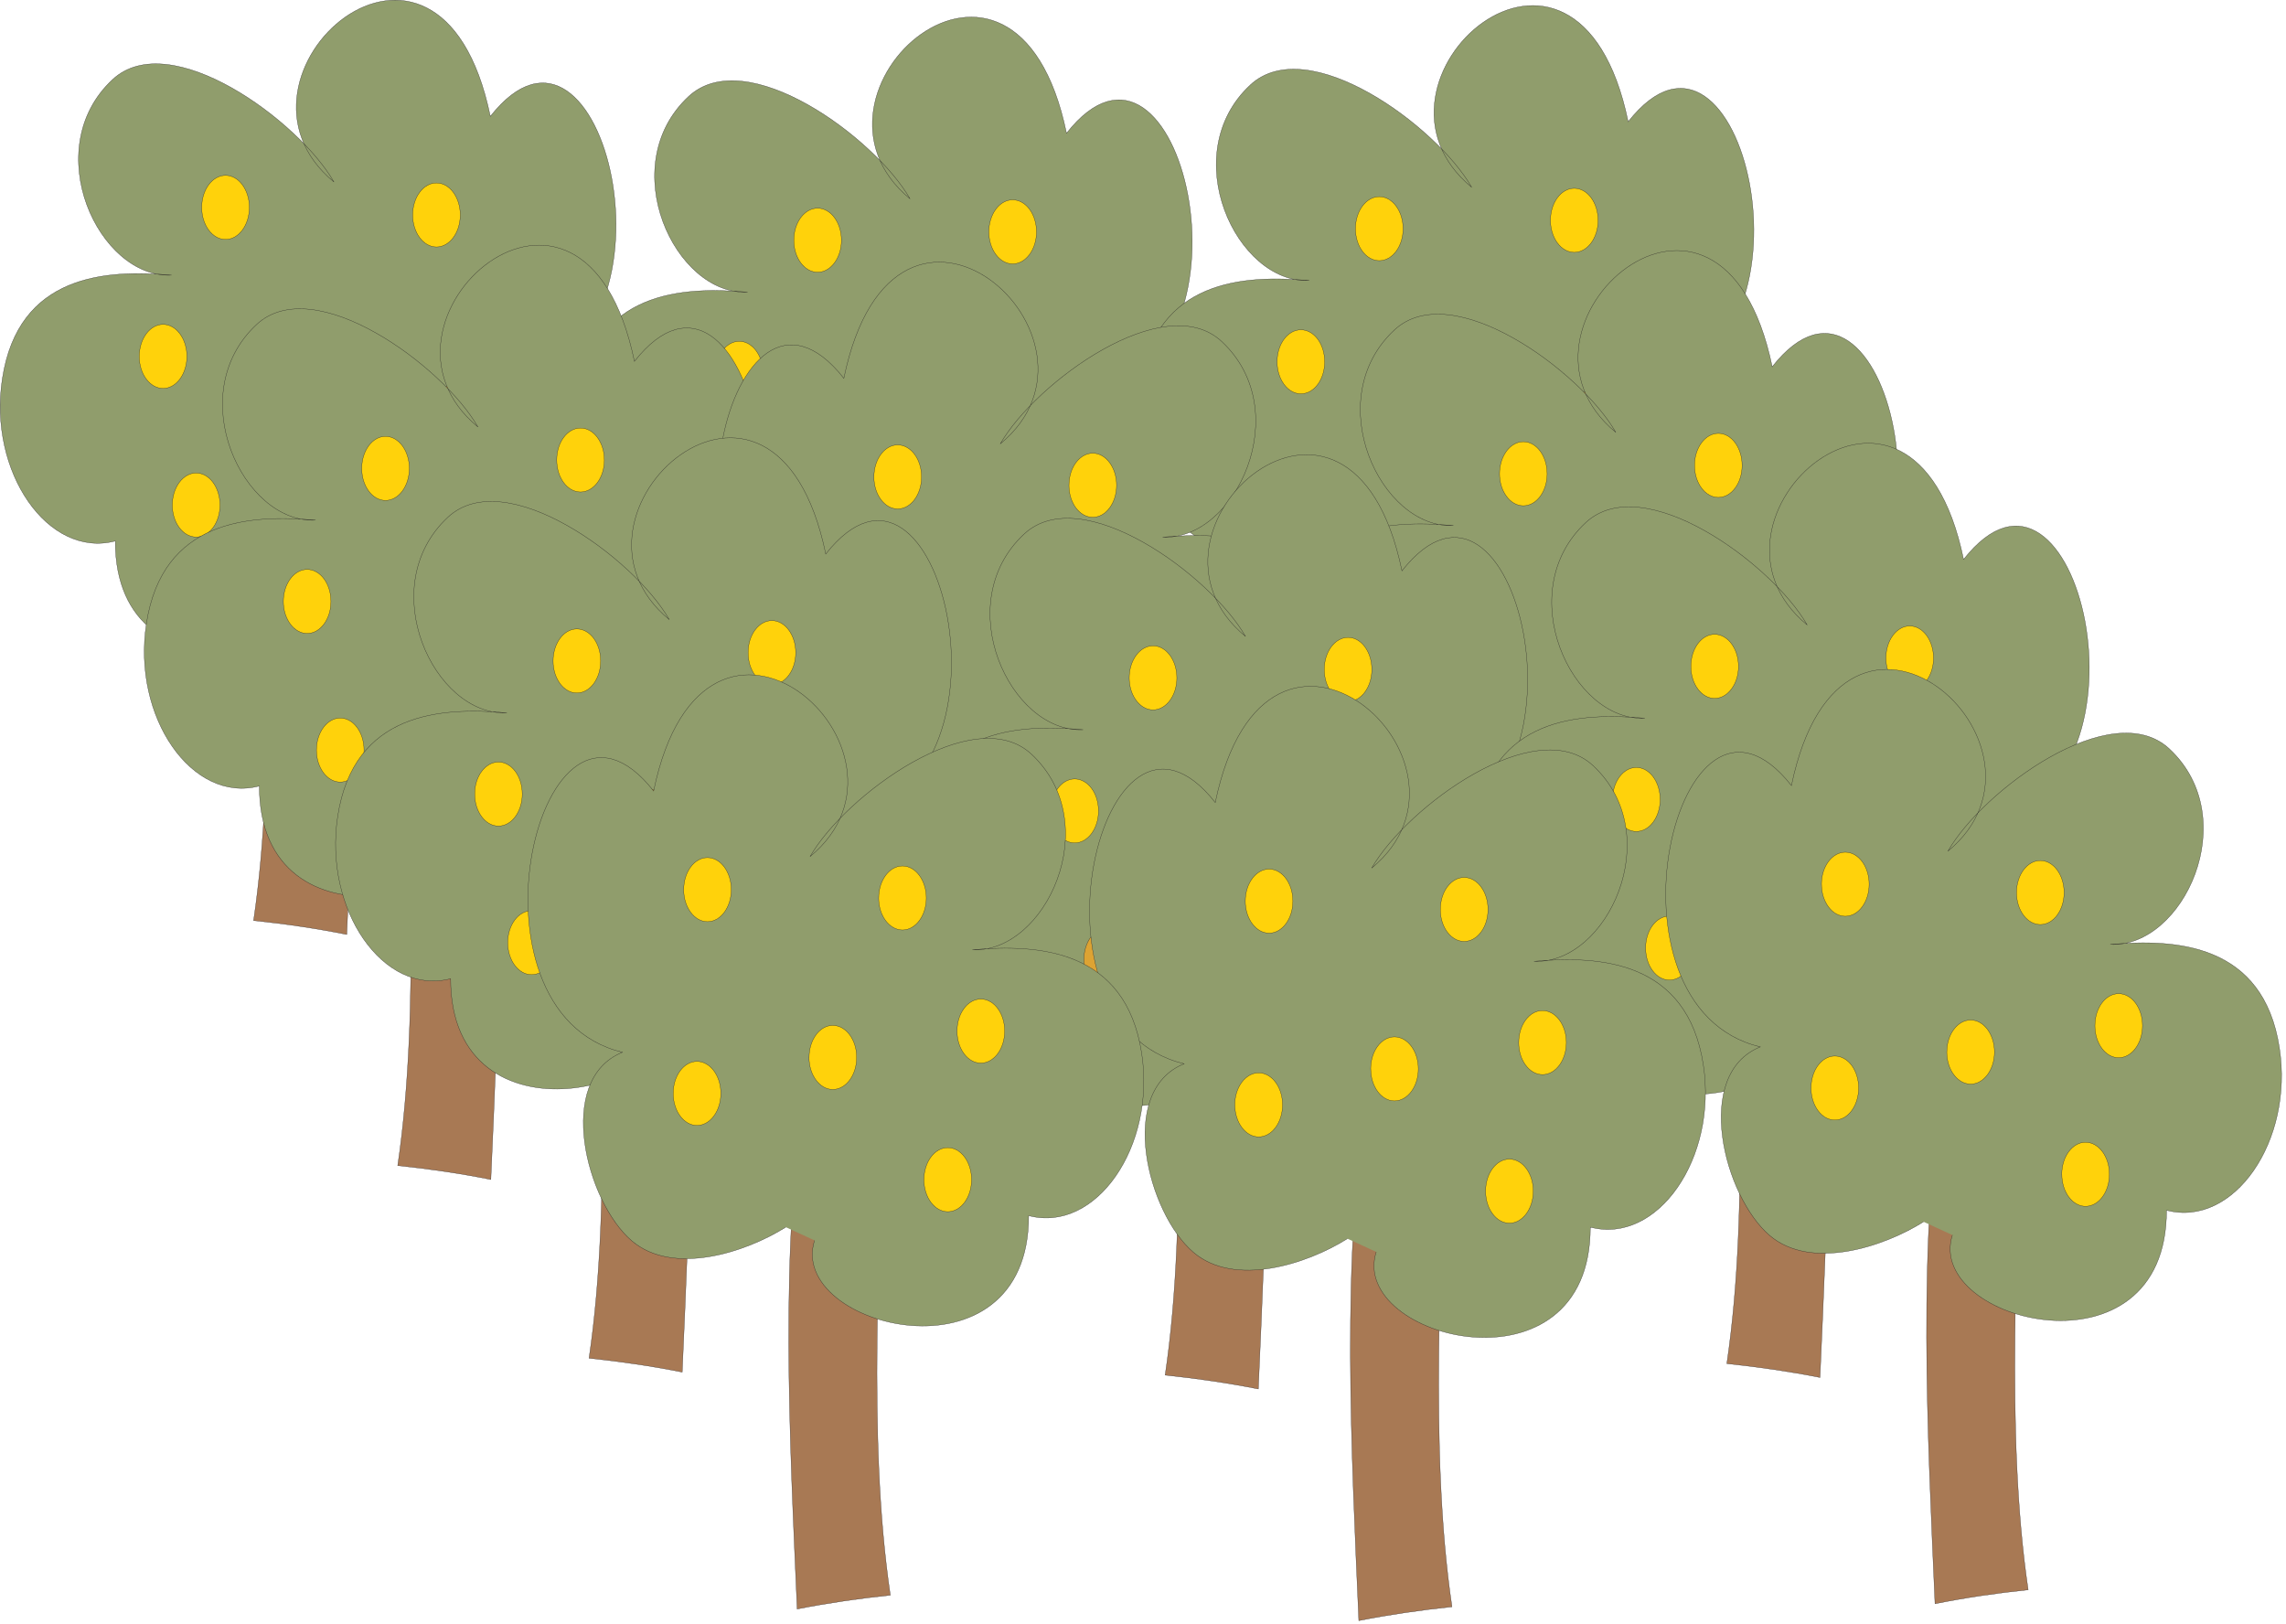 
        <svg xmlns:rdf="http://www.w3.org/1999/02/22-rdf-syntax-ns#" xmlns="http://www.w3.org/2000/svg" xmlns:cc="http://creativecommons.org/ns#" xmlns:xlink="http://www.w3.org/1999/xlink" xmlns:dc="http://purl.org/dc/elements/1.1/" x="0px" y="0px" width="501" height="356" viewBox="0 0 501 356" xml:space="preserve">
            <title>Orchard</title>
            <desc xmlns:ian_image_library="https://ian.umces.edu/media-library/">
                <ian_image_library:title>Orchard</ian_image_library:title>
                <ian_image_library:descr>Illustration of orchard</ian_image_library:descr>
                <ian_image_library:scene>
                    <ian_image_library:contains>agriculture, agricultural, industry, farming, production, landuse, cultivation, fruit, nut, trees, shrubs, plantings, garden, apple, orange, lemon, citrus, pear</ian_image_library:contains>
                    <ian_image_library:when>2004-01-01</ian_image_library:when>
                </ian_image_library:scene>
            </desc>
            
 <defs></defs>
 <path stroke="#231F20" stroke-width=".063" d="m57.465 89.26c0 36.481 3.316 77.21-1.886 112.49 6.969.726 13.916 1.745 20.419 3.056 1.571-36.123 4.021-81.015-2.038-115.11-5.571-.488-13.017-2.06-18.598-.434" fill="#A87954"/>
 <path stroke="#231F20" stroke-width=".063" d="m78.491 121.1c8.919 5.603 24.7 10.665 33.723 3.002 10.042-8.508 16.902-35.397 2.075-41.336 36.979-8.898 18.002-88.796-6.828-57.268-11.207-54.132-62.232-8.634-34.27 14.386-7.706-13.439-35.95-34.15-48.522-22.457-16.333 15.206-3.062 43.645 12.93 42.876-14.36-1.29-33.582-.206-37.088 22.695-3.143 20.43 10.025 39.451 24.754 35.571-.065 37.857 53.02 24.591 46.929 5.43" fill="#909D6C"/>
 <path stroke="#231F20" stroke-width=".063" d="m54.647 45.463c0 3.869-2.341 7.012-5.213 7.012-2.899 0-5.224-3.143-5.224-7.012 0-3.88 2.325-7.023 5.224-7.023 2.872 0 5.213 3.143 5.213 7.023z" fill="#FFD20B"/>
 <path stroke="#231F20" stroke-width=".063" d="m40.958 78.119c0 3.858-2.341 7.001-5.213 7.001-2.883 0-5.224-3.143-5.224-7.001 0-3.88 2.341-7.023 5.224-7.023 2.872 0 5.213 3.143 5.213 7.023z" fill="#FFD20B"/>
 <path stroke="#231F20" stroke-width=".063" d="m73.391 83.896c0 3.869-2.341 7.012-5.208 7.012-2.883 0-5.224-3.143-5.224-7.012 0-3.88 2.341-7.023 5.224-7.023 2.867-.001 5.208 3.142 5.208 7.023z" fill="#DDA333"/>
 <path stroke="#231F20" stroke-width=".063" d="m100.87 47.111c0 3.869-2.33 7.012-5.213 7.012s-5.213-3.143-5.213-7.012 2.331-7.012 5.213-7.012 5.213 3.143 5.213 7.012z" fill="#FFD20B"/>
 <path stroke="#231F20" stroke-width=".063" d="m48.209 110.69c0 3.869-2.33 7.001-5.213 7.001s-5.229-3.132-5.229-7.001c0-3.88 2.347-7.023 5.229-7.023s5.213 3.14 5.213 7.02z" fill="#FFD20B"/>
 <path stroke="#231F20" stroke-width=".063" d="m103.17 91.774c0 3.858-2.341 7.012-5.213 7.012-2.894 0-5.224-3.154-5.224-7.012 0-3.88 2.33-7.023 5.224-7.023 2.873 0 5.213 3.144 5.213 7.023z" fill="#DDA333"/>
 <path stroke="#231F20" stroke-width=".063" d="m183.74 92.967c0 36.47 3.317 77.2-1.875 112.49 6.969.737 13.905 1.745 20.418 3.045 1.561-36.112 4.01-81.015-2.037-115.1-5.582-.488-13.027-2.07-18.609-.434" fill="#A87954"/>
 <path stroke="#231F20" stroke-width=".063" d="m204.76 124.8c8.931 5.603 24.7 10.675 33.728 3.023 10.036-8.519 16.907-35.418 2.07-41.358 36.99-8.887 18.002-88.785-6.817-57.268-11.228-54.125-62.253-8.627-34.292 14.382-7.706-13.439-35.939-34.15-48.533-22.445-16.322 15.195-3.035 43.655 12.94 42.886-14.36-1.29-33.565-.206-37.077 22.673-3.143 20.43 10.014 39.451 24.754 35.592-.076 37.847 53.02 24.57 46.918 5.408" fill="#909D6C"/>
 <path stroke="#231F20" stroke-width=".063" d="m184.41 52.649c0 3.88-2.352 7.012-5.213 7.012-2.894 0-5.224-3.132-5.224-7.012s2.33-7.023 5.224-7.023c2.86 0 5.21 3.143 5.21 7.023z" fill="#FFD20B"/>
 <path stroke="#231F20" stroke-width=".063" d="m167.23 81.814c0 3.869-2.331 7.023-5.213 7.023s-5.224-3.154-5.224-7.023c0-3.88 2.341-7.012 5.224-7.012s5.21 3.133 5.21 7.012z" fill="#FFD20B"/>
 <path stroke="#231F20" stroke-width=".063" d="m199.67 87.591c0 3.869-2.33 7.012-5.213 7.012s-5.224-3.143-5.224-7.012 2.341-7.012 5.224-7.012c2.88 0 5.21 3.143 5.21 7.012z" fill="#DDA333"/>
 <path stroke="#231F20" stroke-width=".063" d="m227.16 50.817c0 3.858-2.341 7.012-5.224 7.012s-5.213-3.154-5.213-7.012c0-3.88 2.33-7.023 5.213-7.023 2.88 0 5.22 3.144 5.22 7.023z" fill="#FFD20B"/>
 <path stroke="#231F20" stroke-width=".063" d="m174.48 114.38c0 3.869-2.33 7.023-5.213 7.023-2.872 0-5.213-3.154-5.213-7.023 0-3.88 2.341-7.012 5.213-7.012 2.88 0 5.21 3.13 5.21 7.01z" fill="#DDA333"/>
 <path stroke="#231F20" stroke-width=".063" d="m229.44 95.47c0 3.88-2.341 7.023-5.213 7.023-2.883 0-5.224-3.143-5.224-7.023s2.341-7.012 5.224-7.012c2.87.003 5.21 3.135 5.21 7.015z" fill="#DDA333"/>
 <path stroke="#231F20" stroke-width=".063" d="m306.84 90.441c0 36.47 3.306 77.2-1.886 112.49 6.969.726 13.905 1.745 20.419 3.035 1.561-36.112 4.021-81.003-2.026-115.1-5.582-.477-13.027-2.059-18.609-.423" fill="#A87954"/>
 <path stroke="#231F20" stroke-width=".063" d="m327.86 122.26c8.92 5.614 24.688 10.686 33.717 3.023 10.036-8.519 16.907-35.408 2.081-41.347 36.979-8.887 17.98-88.785-6.828-57.257-11.217-54.136-62.254-8.627-34.291 14.371-7.695-13.439-35.929-34.15-48.522-22.435-16.333 15.195-3.046 43.634 12.93 42.865-14.36-1.29-33.565-.206-37.077 22.673-3.143 20.441 10.025 39.461 24.755 35.592-.065 37.847 53.02 24.57 46.929 5.419" fill="#909D6C"/>
 <path stroke="#231F20" stroke-width=".063" d="m307.5 50.124c0 3.869-2.341 7.001-5.213 7.001-2.883 0-5.224-3.132-5.224-7.001 0-3.88 2.341-7.023 5.224-7.023 2.87 0 5.21 3.143 5.21 7.023z" fill="#FFD20B"/>
 <path stroke="#231F20" stroke-width=".063" d="m290.32 79.278c0 3.88-2.319 7.023-5.214 7.023-2.883 0-5.213-3.143-5.213-7.023 0-3.869 2.33-7.001 5.213-7.001 2.89 0 5.21 3.132 5.21 7.001z" fill="#FFD20B"/>
 <path stroke="#231F20" stroke-width=".063" d="m322.76 85.066c0 3.858-2.331 7.012-5.214 7.012-2.872 0-5.213-3.154-5.213-7.012 0-3.869 2.341-7.023 5.213-7.023 2.88 0 5.21 3.154 5.21 7.023z" fill="#DDA333"/>
 <path stroke="#231F20" stroke-width=".063" d="m350.24 48.292c0 3.858-2.331 7.012-5.225 7.012-2.883 0-5.213-3.154-5.213-7.012 0-3.869 2.33-7.023 5.213-7.023 2.89 0 5.22 3.154 5.22 7.023z" fill="#FFD20B"/>
 <path stroke="#231F20" stroke-width=".063" d="m297.57 111.85c0 3.88-2.33 7.023-5.202 7.023-2.883 0-5.224-3.143-5.224-7.023 0-3.869 2.341-7.001 5.224-7.001 2.87-.01 5.2 3.13 5.2 7z" fill="#DDA333"/>
 <path stroke="#231F20" stroke-width=".063" d="m352.53 92.945c0 3.869-2.341 7.023-5.213 7.023-2.883 0-5.224-3.154-5.224-7.023 0-3.88 2.341-7.012 5.224-7.012 2.87 0 5.21 3.132 5.21 7.012z" fill="#DDA333"/>
 <path stroke="#231F20" stroke-width=".063" d="m89.036 142.96c0 36.481 3.311 77.21-1.875 112.49 6.969.727 13.905 1.745 20.414 3.057 1.566-36.123 4.015-81.015-2.032-115.11-5.582-.488-13.027-2.06-18.609-.434" fill="#A87954"/>
 <path stroke="#231F20" stroke-width=".063" d="m110.06 174.8c8.931 5.603 24.7 10.665 33.728 3.002 10.025-8.508 16.907-35.397 2.07-41.336 36.99-8.898 18.002-88.796-6.817-57.268-11.229-54.136-62.254-8.627-34.292 14.382-7.695-13.439-35.939-34.15-48.522-22.457-16.333 15.217-3.045 43.645 12.93 42.875-14.36-1.29-33.565-.206-37.077 22.695-3.143 20.43 10.014 39.451 24.754 35.571-.076 37.857 53.02 24.591 46.918 5.43" fill="#909D6C"/>
 <path stroke="#231F20" stroke-width=".063" d="m89.708 102.66c0 3.858-2.341 7.013-5.219 7.013-2.888 0-5.208-3.154-5.208-7.013 0-3.869 2.319-7.023 5.208-7.023 2.878-.004 5.219 3.15 5.219 7.023z" fill="#FFD20B"/>
 <path stroke="#231F20" stroke-width=".063" d="m72.53 131.82c0 3.858-2.33 7.001-5.213 7.001s-5.213-3.143-5.213-7.001c0-3.88 2.33-7.023 5.213-7.023s5.213 3.14 5.213 7.02z" fill="#FFD20B"/>
 <path stroke="#231F20" stroke-width=".063" d="m104.97 137.6c0 3.869-2.331 7.012-5.213 7.012s-5.213-3.143-5.213-7.012c0-3.88 2.33-7.013 5.213-7.013s5.213 3.13 5.213 7.01z" fill="#DDA333"/>
 <path stroke="#231F20" stroke-width=".063" d="m132.45 100.81c0 3.88-2.341 7.012-5.224 7.012s-5.213-3.132-5.213-7.012c0-3.869 2.331-7.001 5.213-7.001s5.22 3.135 5.22 7.001z" fill="#FFD20B"/>
 <path stroke="#231F20" stroke-width=".063" d="m79.78 164.39c0 3.869-2.33 7.001-5.213 7.001-2.872 0-5.213-3.132-5.213-7.001 0-3.88 2.341-7.023 5.213-7.023 2.883 0 5.213 3.14 5.213 7.02z" fill="#FFD20B"/>
 <path stroke="#231F20" stroke-width=".063" d="m134.74 145.48c0 3.858-2.341 7.012-5.213 7.012-2.883 0-5.213-3.154-5.213-7.012 0-3.88 2.33-7.023 5.213-7.023 2.87-.01 5.21 3.14 5.21 7.02z" fill="#DDA333"/>
 <path stroke="#231F20" stroke-width=".063" d="m234.94 146.67c0 36.47-3.316 77.199 1.886 112.49-6.969.737-13.916 1.745-20.419 3.045-1.561-36.112-4.021-81.014 2.038-115.1 5.571-.488 13.027-2.07 18.609-.434" fill="#A87954"/>
 <path stroke="#231F20" stroke-width=".063" d="m213.92 178.5c-8.93 5.603-24.71 10.675-33.75 3.023-10.025-8.519-16.886-35.418-2.048-41.347-36.99-8.898-18.002-88.796 6.817-57.268 11.218-54.136 62.243-8.627 34.281 14.371 7.706-13.439 35.95-34.14 48.533-22.435 16.322 15.195 3.046 43.645-12.94 42.875 14.36-1.29 33.565-.206 37.088 22.673 3.143 20.43-10.025 39.451-24.765 35.592.087 37.846-53.009 24.57-46.918 5.408" fill="#909D6C"/>
 <path stroke="#231F20" stroke-width=".063" d="m234.27 106.35c0 3.88 2.341 7.012 5.224 7.012s5.214-3.132 5.214-7.012c0-3.869-2.331-7.023-5.214-7.023s-5.22 3.153-5.22 7.023z" fill="#FFD20B"/>
 <path stroke="#231F20" stroke-width=".063" d="m251.44 135.52c0 3.869 2.341 7.023 5.224 7.023 2.872 0 5.224-3.154 5.224-7.023 0-3.88-2.352-7.012-5.224-7.012-2.87-.01-5.22 3.13-5.22 7.01z" fill="#DDA333"/>
 <path stroke="#231F20" stroke-width=".063" d="m219.01 141.29c0 3.87 2.341 7.013 5.224 7.013 2.872 0 5.213-3.143 5.213-7.013 0-3.869-2.341-7.012-5.213-7.012-2.88 0-5.22 3.14-5.22 7.01z" fill="#DDA333"/>
 <path stroke="#231F20" stroke-width=".063" d="m191.53 104.53c0 3.858 2.341 7.001 5.213 7.001 2.883 0 5.224-3.143 5.224-7.001 0-3.88-2.341-7.023-5.224-7.023-2.87.001-5.21 3.143-5.21 7.023z" fill="#FFD20B"/>
 <path stroke="#231F20" stroke-width=".063" d="m244.19 168.08c0 3.869 2.33 7.023 5.224 7.023 2.872 0 5.213-3.154 5.213-7.023 0-3.88-2.341-7.012-5.213-7.012-2.89 0-5.22 3.14-5.22 7.01z" fill="#DDA333"/>
 <path stroke="#231F20" stroke-width=".063" d="m189.23 149.17c0 3.88 2.352 7.023 5.224 7.023 2.883 0 5.213-3.143 5.213-7.023s-2.33-7.012-5.213-7.012c-2.86 0-5.22 3.13-5.22 7.01z" fill="#DDA333"/>
 <path stroke="#231F20" stroke-width=".063" d="m338.42 144.14c0 36.47 3.306 77.199-1.896 112.49 6.979.727 13.916 1.745 20.419 3.034 1.561-36.112 4.021-81.003-2.037-115.1-5.561-.477-13.027-2.06-18.609-.423" fill="#A87954"/>
 <path stroke="#231F20" stroke-width=".063" d="m359.42 175.96c8.931 5.614 24.711 10.686 33.738 3.023 10.036-8.519 16.907-35.408 2.049-41.347 36.99-8.887 18.013-88.785-6.807-57.257-11.239-54.136-62.243-8.627-34.28 14.371-7.706-13.439-35.95-34.15-48.522-22.435-16.344 15.195-3.057 43.634 12.93 42.865-14.36-1.29-33.576-.206-37.088 22.673-3.132 20.441 10.015 39.461 24.766 35.592-.076 37.846 53.009 24.57 46.929 5.419" fill="#909D6C"/>
 <path stroke="#231F20" stroke-width=".063" d="m339.07 103.83c0 3.869-2.33 7.012-5.213 7.012-2.872 0-5.213-3.143-5.213-7.012 0-3.88 2.341-7.023 5.213-7.023 2.88-.004 5.21 3.139 5.21 7.023z" fill="#FFD20B"/>
 <path stroke="#231F20" stroke-width=".063" d="m321.9 132.98c0 3.88-2.341 7.023-5.213 7.023-2.884 0-5.225-3.143-5.225-7.023 0-3.869 2.341-7.001 5.225-7.001 2.88 0 5.22 3.13 5.22 7z" fill="#DDA333"/>
 <path stroke="#231F20" stroke-width=".063" d="m354.34 138.77c0 3.858-2.331 7.012-5.225 7.012-2.872 0-5.213-3.154-5.213-7.012 0-3.869 2.341-7.023 5.213-7.023 2.89 0 5.22 3.15 5.22 7.02z" fill="#DDA333"/>
 <path stroke="#231F20" stroke-width=".063" d="m381.8 102c0 3.869-2.33 7.012-5.202 7.012-2.883 0-5.224-3.143-5.224-7.012 0-3.87 2.341-7.023 5.224-7.023 2.87-.005 5.2 3.148 5.2 7.023z" fill="#FFD20B"/>
 <path stroke="#231F20" stroke-width=".063" d="m329.15 165.55c0 3.88-2.341 7.023-5.224 7.023-2.872 0-5.202-3.143-5.202-7.023 0-3.869 2.33-7.001 5.202-7.001 2.88 0 5.22 3.13 5.22 7z" fill="#DDA333"/>
 <path stroke="#231F20" stroke-width=".063" d="m384.1 146.65c0 3.869-2.33 7.023-5.202 7.023-2.883 0-5.224-3.154-5.224-7.023 0-3.88 2.341-7.013 5.224-7.013 2.87 0 5.2 3.13 5.2 7.01z" fill="#DDA333"/>
 <path stroke="#231F20" stroke-width=".063" d="m130.97 185.18c0 36.47 3.317 77.199-1.875 112.48 6.969.736 13.916 1.755 20.418 3.056 1.561-36.123 4.01-81.015-2.037-115.11-5.582-.477-13.027-2.059-18.615-.422" fill="#A87954"/>
 <path stroke="#231F20" stroke-width=".063" d="m151.98 217c8.941 5.614 24.711 10.687 33.739 3.023 10.036-8.519 16.908-35.408 2.07-41.347 36.99-8.887 18.002-88.786-6.817-57.258-11.217-54.136-62.253-8.627-34.292 14.372-7.695-13.439-35.939-34.151-48.522-22.435-16.333 15.195-3.051 43.634 12.93 42.865-14.36-1.29-33.571-.206-37.077 22.684-3.143 20.43 10.009 39.45 24.754 35.581-.076 37.847 53.02 24.57 46.918 5.419" fill="#909D6C"/>
 <path stroke="#231F20" stroke-width=".063" d="m131.64 144.86c0 3.869-2.336 7.012-5.208 7.012-2.883 0-5.213-3.143-5.213-7.012 0-3.88 2.33-7.023 5.213-7.023 2.87 0 5.21 3.14 5.21 7.02z" fill="#FFD20B"/>
 <path stroke="#231F20" stroke-width=".063" d="m114.46 174.01c0 3.88-2.331 7.023-5.213 7.023s-5.213-3.143-5.213-7.023c0-3.869 2.33-7.001 5.213-7.001s5.21 3.13 5.21 7z" fill="#FFD20B"/>
 <path stroke="#231F20" stroke-width=".063" d="m146.9 179.8c0 3.858-2.33 7.012-5.208 7.012-2.883 0-5.213-3.154-5.213-7.012 0-3.869 2.33-7.023 5.213-7.023 2.87 0 5.21 3.15 5.21 7.02z" fill="#DDA333"/>
 <path stroke="#231F20" stroke-width=".063" d="m174.39 143.03c0 3.869-2.341 7.012-5.224 7.012s-5.213-3.143-5.213-7.012 2.33-7.023 5.213-7.023c2.87-.01 5.22 3.15 5.22 7.02z" fill="#FFD20B"/>
 <path stroke="#231F20" stroke-width=".063" d="m121.72 206.58c0 3.88-2.341 7.023-5.224 7.023-2.872 0-5.218-3.143-5.218-7.023 0-3.869 2.346-7.001 5.218-7.001 2.88 0 5.22 3.13 5.22 7z" fill="#FFD20B"/>
 <path stroke="#231F20" stroke-width=".063" d="m176.67 187.68c0 3.869-2.341 7.023-5.213 7.023-2.883 0-5.213-3.154-5.213-7.023 0-3.88 2.33-7.012 5.213-7.012 2.87 0 5.21 3.13 5.21 7.01z" fill="#DDA333"/>
 <path stroke="#231F20" stroke-width=".063" d="m257.25 188.87c0 36.471 3.316 77.2-1.896 112.5 6.979.727 13.927 1.745 20.419 3.035 1.571-36.123 4.031-81.015-2.026-115.11-5.571-.477-13.027-2.059-18.609-.423" fill="#A87954"/>
 <path stroke="#231F20" stroke-width=".063" d="m278.27 220.7c8.93 5.603 24.71 10.675 33.728 3.013 10.036-8.519 16.907-35.408 2.07-41.347 36.99-8.887 18.002-88.786-6.817-57.258-11.229-54.125-62.243-8.627-34.28 14.372-7.717-13.439-35.95-34.151-48.533-22.435-16.333 15.195-3.045 43.645 12.94 42.875-14.36-1.301-33.587-.217-37.088 22.673-3.143 20.43 10.015 39.451 24.754 35.582-.065 37.846 53.02 24.58 46.928 5.419" fill="#909D6C"/>
 <path stroke="#231F20" stroke-width=".063" d="m257.92 148.56c0 3.869-2.341 7.012-5.213 7.012-2.883 0-5.224-3.143-5.224-7.012 0-3.88 2.341-7.023 5.224-7.023 2.86-.01 5.21 3.14 5.21 7.02z" fill="#FFD20B"/>
 <path stroke="#231F20" stroke-width=".063" d="m240.75 177.71c0 3.88-2.341 7.023-5.224 7.023-2.872 0-5.213-3.143-5.213-7.023 0-3.869 2.341-7.001 5.213-7.001 2.88 0 5.22 3.13 5.22 7z" fill="#FFD20B"/>
 <path stroke="#231F20" stroke-width=".063" d="m273.18 183.5c0 3.869-2.341 7.012-5.224 7.012-2.872 0-5.224-3.143-5.224-7.012s2.352-7.023 5.224-7.023c2.88-.01 5.22 3.15 5.22 7.02z" fill="#DDA333"/>
 <path stroke="#231F20" stroke-width=".063" d="m300.65 146.72c0 3.869-2.33 7.012-5.202 7.012-2.883 0-5.224-3.143-5.224-7.012s2.341-7.023 5.224-7.023c2.87 0 5.2 3.15 5.2 7.02z" fill="#FFD20B"/>
 <path stroke="#231F20" stroke-width=".063" d="m248 210.28c0 3.88-2.341 7.023-5.224 7.023-2.872 0-5.224-3.144-5.224-7.023 0-3.869 2.352-7.001 5.224-7.001 2.88 0 5.22 3.13 5.22 7z" fill="#DDA333"/>
 <path stroke="#231F20" stroke-width=".063" d="m302.95 191.38c0 3.869-2.33 7.023-5.202 7.023-2.894 0-5.224-3.154-5.224-7.023 0-3.88 2.33-7.012 5.224-7.012 2.87-.01 5.2 3.13 5.2 7.01z" fill="#DDA333"/>
 <path stroke="#231F20" stroke-width=".063" d="m380.34 186.36c0 36.47 3.306 77.2-1.886 112.49 6.969.727 13.905 1.745 20.419 3.035 1.571-36.112 4.021-81.004-2.026-115.1-5.582-.477-13.027-2.06-18.609-.423" fill="#A87954"/>
 <path stroke="#231F20" stroke-width=".063" d="m401.37 218.18c8.919 5.614 24.71 10.686 33.717 3.023 10.047-8.519 16.907-35.408 2.081-41.347 36.979-8.887 18.002-88.785-6.828-57.257-11.218-54.125-62.243-8.627-34.27 14.371-7.717-13.439-35.95-34.151-48.544-22.435-16.322 15.195-3.046 43.634 12.951 42.864-14.36-1.29-33.587-.206-37.088 22.684-3.153 20.43 10.015 39.451 24.743 35.582-.064 37.847 53.021 24.569 46.929 5.419" fill="#909D6C"/>
 <path stroke="#231F20" stroke-width=".063" d="m381.01 146.04c0 3.87-2.352 7.013-5.234 7.013-2.872 0-5.202-3.143-5.202-7.013 0-3.88 2.33-7.023 5.202-7.023 2.88 0 5.23 3.14 5.23 7.02z" fill="#FFD20B"/>
 <path stroke="#231F20" stroke-width=".063" d="m363.84 175.2c0 3.88-2.331 7.023-5.225 7.023-2.872 0-5.213-3.143-5.213-7.023 0-3.869 2.341-7.001 5.213-7.001 2.88-.01 5.22 3.13 5.22 7z" fill="#FFD20B"/>
 <path stroke="#231F20" stroke-width=".063" d="m396.27 180.98c0 3.869-2.341 7.012-5.224 7.012-2.872 0-5.213-3.143-5.213-7.012 0-3.87 2.341-7.023 5.213-7.023 2.88 0 5.22 3.15 5.22 7.02z" fill="#DDA333"/>
 <path stroke="#231F20" stroke-width=".063" d="m423.75 144.21c0 3.869-2.33 7.012-5.213 7.012-2.872 0-5.213-3.143-5.213-7.012s2.341-7.023 5.213-7.023c2.88 0 5.21 3.15 5.21 7.02z" fill="#FFD20B"/>
 <path stroke="#231F20" stroke-width=".063" d="m371.1 207.76c0 3.88-2.341 7.023-5.224 7.023s-5.224-3.143-5.224-7.023c0-3.869 2.341-7.001 5.224-7.001s5.22 3.14 5.22 7z" fill="#FFD20B"/>
 <path stroke="#231F20" stroke-width=".063" d="m426.04 188.86c0 3.869-2.352 7.023-5.224 7.023-2.883 0-5.213-3.154-5.213-7.023 0-3.88 2.33-7.012 5.213-7.012 2.87 0 5.22 3.13 5.22 7.01z" fill="#DDA333"/>
 <path stroke="#231F20" stroke-width=".063" d="m442.61 235.94c0 36.47-3.316 77.199 1.886 112.48-6.969.727-13.905 1.745-20.419 3.057-1.571-36.112-4.021-81.015 2.027-115.11 5.581-.477 13.027-2.059 18.598-.422" fill="#A87954"/>
 <path stroke="#231F20" stroke-width=".063" d="m421.57 267.76c-8.909 5.604-24.679 10.676-33.707 3.023-10.036-8.519-16.907-35.408-2.081-41.347-36.979-8.888-17.991-88.786 6.828-57.269 11.218-54.125 62.243-8.627 34.292 14.382 7.695-13.439 35.928-34.15 48.521-22.445 16.333 15.206 3.046 43.645-12.93 42.875 14.36-1.29 33.565-.206 37.066 22.673 3.154 20.44-10.025 39.45-24.743 35.592.064 37.857-53.02 24.57-46.929 5.419" fill="#909D6C"/>
 <path stroke="#231F20" stroke-width=".063" d="m441.94 195.62c0 3.869 2.341 7.001 5.213 7.001 2.884 0 5.214-3.132 5.214-7.001 0-3.88-2.33-7.023-5.214-7.023-2.86 0-5.21 3.14-5.21 7.02z" fill="#FFD20B"/>
 <path stroke="#231F20" stroke-width=".063" d="m459.12 224.78c0 3.881 2.319 7.023 5.213 7.023 2.883 0 5.213-3.143 5.213-7.023 0-3.869-2.33-7.012-5.213-7.012-2.89 0-5.21 3.14-5.21 7.01z" fill="#FFD20B"/>
 <path stroke="#231F20" stroke-width=".063" d="m426.66 230.57c0 3.858 2.352 7.012 5.234 7.012 2.872 0 5.213-3.153 5.213-7.012 0-3.88-2.341-7.023-5.213-7.023-2.87-.01-5.23 3.14-5.23 7.02z" fill="#FFD20B"/>
 <path stroke="#231F20" stroke-width=".063" d="m399.2 193.79c0 3.858 2.33 7.012 5.213 7.012 2.894 0 5.225-3.154 5.225-7.012 0-3.88-2.331-7.023-5.225-7.023-2.89 0-5.22 3.14-5.22 7.02z" fill="#FFD20B"/>
 <path stroke="#231F20" stroke-width=".063" d="m451.87 257.35c0 3.881 2.33 7.023 5.202 7.023s5.225-3.143 5.225-7.023c0-3.88-2.353-7.012-5.225-7.012s-5.21 3.13-5.21 7.01z" fill="#FFD20B"/>
 <path stroke="#231F20" stroke-width=".063" d="m396.91 238.44c0 3.88 2.341 7.023 5.213 7.023 2.884 0 5.214-3.144 5.214-7.023 0-3.869-2.33-7.001-5.214-7.001-2.87-.01-5.21 3.13-5.21 7z" fill="#FFD20B"/>
 <path stroke="#231F20" stroke-width=".063" d="m316.33 239.64c0 36.47-3.306 77.199 1.886 112.5-6.969.727-13.905 1.745-20.419 3.035-1.571-36.113-4.021-81.015 2.027-115.11 5.581-.477 13.027-2.06 18.608-.423" fill="#A87954"/>
 <path stroke="#231F20" stroke-width=".063" d="m295.31 271.46c-8.92 5.614-24.711 10.676-33.729 3.024-10.036-8.519-16.896-35.408-2.069-41.348-36.98-8.887-17.991-88.785 6.827-57.257 11.218-54.136 62.243-8.638 34.281 14.371 7.706-13.439 35.938-34.15 48.533-22.445 16.321 15.206 3.045 43.645-12.952 42.875 14.36-1.29 33.576-.206 37.099 22.673 3.144 20.44-10.024 39.45-24.765 35.593.076 37.856-53.009 24.58-46.918 5.419" fill="#909D6C"/>
 <path stroke="#231F20" stroke-width=".063" d="m315.66 199.32c0 3.869 2.353 7.001 5.225 7.001 2.883 0 5.224-3.132 5.224-7.001 0-3.88-2.341-7.023-5.224-7.023-2.87 0-5.22 3.14-5.22 7.02z" fill="#FFD20B"/>
 <path stroke="#231F20" stroke-width=".063" d="m332.84 228.48c0 3.88 2.33 7.023 5.224 7.023 2.872 0 5.213-3.144 5.213-7.023 0-3.869-2.341-7.001-5.213-7.001-2.89-.01-5.22 3.13-5.22 7z" fill="#FFD20B"/>
 <path stroke="#231F20" stroke-width=".063" d="m300.41 234.26c0 3.858 2.33 7.013 5.202 7.013 2.883 0 5.225-3.154 5.225-7.013 0-3.88-2.342-7.022-5.225-7.022-2.88 0-5.21 3.14-5.21 7.02z" fill="#FFD20B"/>
 <path stroke="#231F20" stroke-width=".063" d="m272.92 197.49c0 3.858 2.33 7.012 5.224 7.012 2.861 0 5.203-3.154 5.203-7.012 0-3.88-2.342-7.023-5.203-7.023-2.88 0-5.22 3.14-5.22 7.02z" fill="#FFD20B"/>
 <path stroke="#231F20" stroke-width=".063" d="m325.58 261.04c0 3.88 2.341 7.023 5.224 7.023 2.884 0 5.225-3.144 5.225-7.023 0-3.869-2.341-7.013-5.225-7.013-2.88 0-5.22 3.14-5.22 7.01z" fill="#FFD20B"/>
 <path stroke="#231F20" stroke-width=".063" d="m270.63 242.13c0 3.88 2.353 7.022 5.225 7.022 2.883 0 5.224-3.143 5.224-7.022 0-3.869-2.341-7.002-5.224-7.002-2.88 0-5.23 3.13-5.23 7z" fill="#FFD20B"/>
 <path stroke="#231F20" stroke-width=".063" d="m193.23 237.12c0 36.471-3.316 77.188 1.897 112.48-6.98.727-13.916 1.745-20.419 3.035-1.572-36.113-4.021-80.993 2.027-115.09 5.571-.477 13.027-2.06 18.609-.423" fill="#A87954"/>
 <path stroke="#231F20" stroke-width=".063" d="m172.22 268.94c-8.92 5.603-24.711 10.675-33.728 3.023-10.036-8.519-16.908-35.408-2.07-41.348-36.979-8.887-18.002-88.785 6.828-57.257 11.217-54.136 62.243-8.638 34.281 14.371 7.706-13.439 35.939-34.151 48.522-22.446 16.333 15.206 3.056 43.645-12.94 42.875 14.36-1.29 33.587-.206 37.098 22.673 3.133 20.441-10.025 39.451-24.765 35.593.065 37.835-53.009 24.569-46.929 5.419" fill="#909D6C"/>
 <path stroke="#231F20" stroke-width=".063" d="m192.57 196.81c0 3.869 2.341 7.001 5.224 7.001 2.872 0 5.213-3.132 5.213-7.001 0-3.88-2.341-7.023-5.213-7.023-2.88-.01-5.22 3.14-5.22 7.02z" fill="#FFD20B"/>
 <path stroke="#231F20" stroke-width=".063" d="m209.75 225.96c0 3.88 2.33 7.023 5.213 7.023s5.224-3.144 5.224-7.023c0-3.869-2.341-7.012-5.224-7.012s-5.21 3.14-5.21 7.01z" fill="#FFD20B"/>
 <path stroke="#231F20" stroke-width=".063" d="m177.31 231.75c0 3.858 2.33 7.012 5.202 7.012 2.894 0 5.235-3.153 5.235-7.012 0-3.881-2.341-7.023-5.235-7.023-2.86-.01-5.19 3.14-5.19 7.02z" fill="#FFD20B"/>
 <path stroke="#231F20" stroke-width=".063" d="m149.84 194.98c0 3.858 2.331 7.012 5.213 7.012 2.872 0 5.213-3.154 5.213-7.012 0-3.88-2.341-7.023-5.213-7.023-2.88-.01-5.21 3.14-5.21 7.02z" fill="#FFD20B"/>
 <path stroke="#231F20" stroke-width=".063" d="m202.49 258.53c0 3.88 2.341 7.023 5.224 7.023s5.213-3.144 5.213-7.023c0-3.869-2.33-7.012-5.213-7.012s-5.22 3.14-5.22 7.01z" fill="#FFD20B"/>
 <path stroke="#231F20" stroke-width=".063" d="m147.54 239.62c0 3.88 2.341 7.023 5.213 7.023 2.883 0 5.224-3.144 5.224-7.023 0-3.869-2.341-7.002-5.224-7.002-2.87 0-5.21 3.13-5.21 7z" fill="#FFD20B"/>
</svg>
